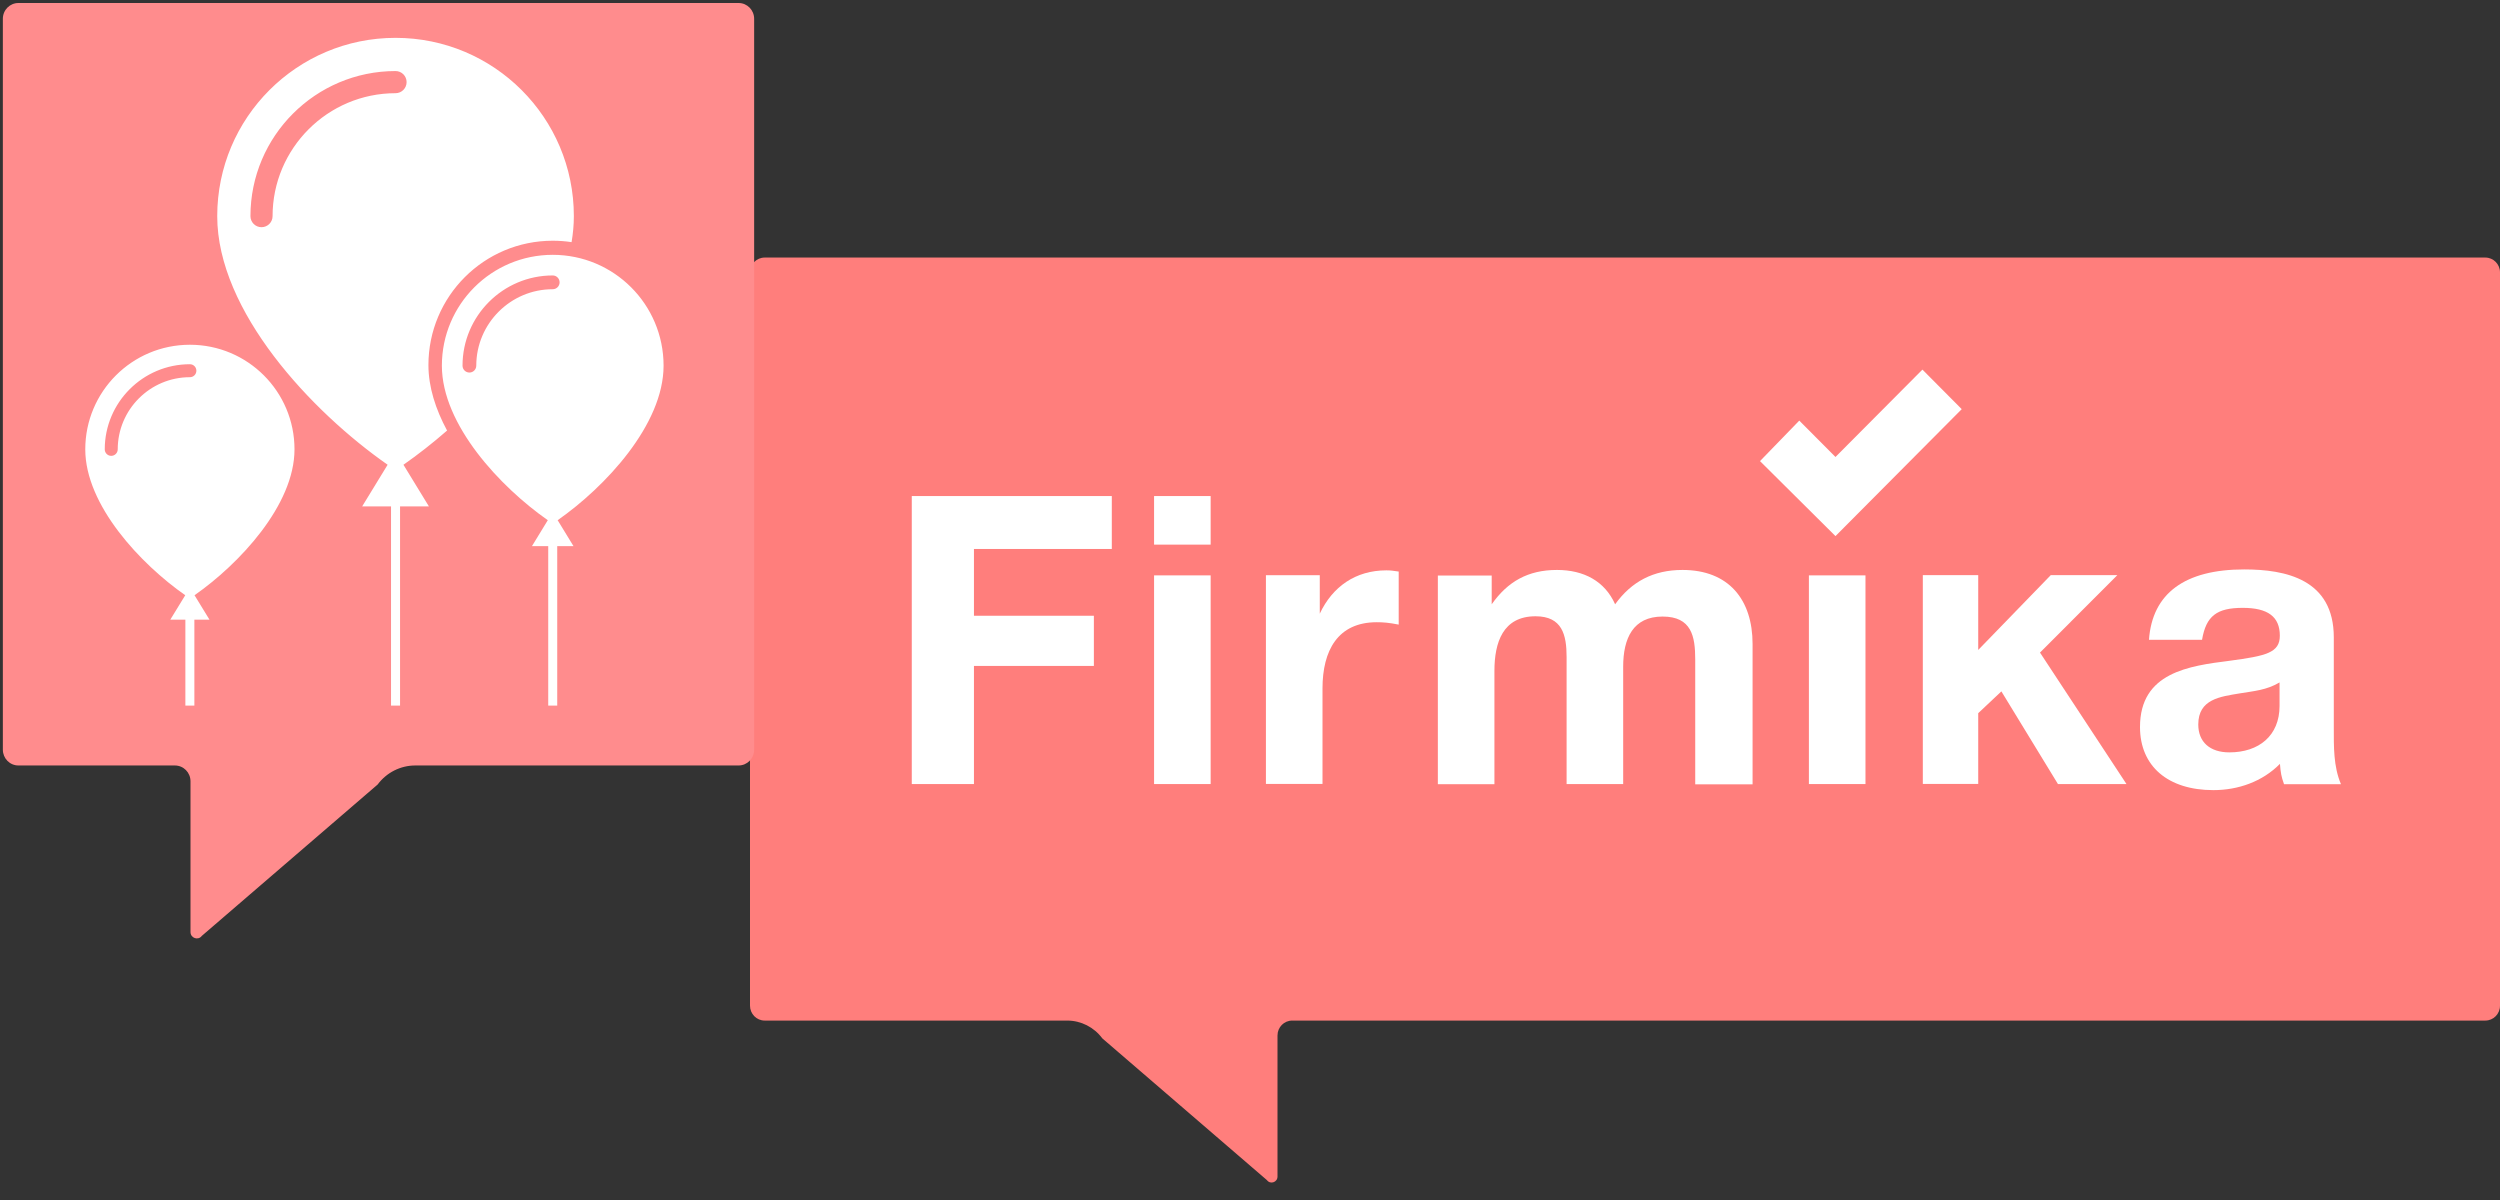 <svg width="100" height="48" viewBox="0 0 100 48" fill="none" xmlns="http://www.w3.org/2000/svg">
<rect x="0" y="0" width="100" height="48" fill="#333333" stroke="none"/>
<path fill-rule="evenodd" clip-rule="evenodd" d="M42.688 40.823C43.239 40.823 43.76 41.087 44.093 41.535L50.678 47.206C50.814 47.39 51.1 47.29 51.1 47.063V41.419C51.1 41.092 51.36 40.823 51.688 40.823H99.412C99.735 40.823 100 40.559 100 40.226V10.898C100 10.571 99.74 10.302 99.412 10.302H30.588C30.265 10.302 30 10.566 30 10.898V40.226C30 40.553 30.26 40.823 30.588 40.823H42.688Z" fill="#FF7E7C"/>
<path d="M44.472 21.959H38.958V24.63H43.755V26.637H38.958V31.362H36.471V19.842H44.472V21.959Z" fill="white"/>
<path d="M48.426 21.785H46.163V19.842H48.426V21.785ZM48.426 31.362H46.163V23.015H48.426V31.362Z" fill="white"/>
<path d="M55.948 24.984C55.548 24.905 55.324 24.889 55.069 24.889C53.508 24.889 52.9 26.024 52.9 27.539V31.357H50.637V23.009H52.791V24.546C53.3 23.464 54.226 22.814 55.454 22.814C55.631 22.814 55.725 22.83 55.948 22.862V24.984Z" fill="white"/>
<path d="M67.809 31.362V26.378C67.809 25.454 67.663 24.662 66.503 24.662C65.323 24.662 64.927 25.533 64.927 26.668V31.362H62.664V26.283C62.664 25.391 62.487 24.651 61.421 24.651C60.115 24.651 59.777 25.702 59.777 26.837V31.367H57.514V23.02H59.668V24.171C60.308 23.263 61.119 22.798 62.279 22.798C63.361 22.798 64.194 23.252 64.605 24.171C65.26 23.263 66.134 22.798 67.299 22.798C69.146 22.798 70.103 23.981 70.103 25.76V31.372H67.809V31.362Z" fill="white"/>
<path d="M74.619 31.362H72.356V23.015H74.619V31.362Z" fill="white"/>
<path d="M81.6 26.103L85.059 31.362H82.318L80.055 27.655L79.129 28.527V31.357H76.913V23.004H79.129V25.998L82.032 23.004H84.695L81.6 26.103Z" fill="white"/>
<path d="M91.359 31.362C91.25 31.055 91.229 30.924 91.198 30.554C90.496 31.267 89.523 31.605 88.534 31.605C86.719 31.605 85.6 30.649 85.6 29.081C85.6 26.895 87.562 26.637 89.185 26.431C90.652 26.235 91.193 26.109 91.193 25.427C91.193 24.667 90.714 24.314 89.71 24.314C88.675 24.314 88.243 24.636 88.082 25.591H85.959C86.09 23.733 87.395 22.777 89.767 22.777C91.427 22.777 93.352 23.168 93.352 25.496V29.102C93.352 29.862 93.336 30.654 93.638 31.367H91.359V31.362ZM89.591 27.735C88.81 27.867 87.931 27.962 87.931 28.981C87.931 29.678 88.394 30.095 89.174 30.095C90.355 30.095 91.182 29.429 91.182 28.236V27.297C90.657 27.608 90.163 27.64 89.591 27.735Z" fill="white"/>
<path d="M78.469 16.366L73.419 21.444L70.4 18.444L71.971 16.824L73.419 18.279L76.897 14.784L78.469 16.366Z" fill="white"/>
<path fill-rule="evenodd" clip-rule="evenodd" d="M16.61 30.619C16.022 30.619 15.465 30.899 15.106 31.38L8.073 37.435C7.927 37.631 7.62 37.525 7.62 37.282V31.253C7.62 30.899 7.34 30.619 6.996 30.619H0.738C0.389 30.619 0.114 30.334 0.114 29.986V0.753C0.114 0.399 0.395 0.12 0.738 0.12H29.542C29.891 0.12 30.166 0.405 30.166 0.753V29.986C30.166 30.34 29.886 30.619 29.542 30.619H16.61Z" fill="#FF8C8D"/>
<path fill-rule="evenodd" clip-rule="evenodd" d="M22.954 8.646C22.954 4.707 19.761 1.514 15.822 1.514C11.883 1.514 8.689 4.707 8.689 8.646C8.689 12.452 12.465 16.468 15.505 18.59L14.486 20.257H15.641V28.225H16.002V20.257H17.157L16.138 18.59C16.704 18.195 17.295 17.735 17.883 17.222C17.423 16.368 17.137 15.477 17.137 14.602C17.137 11.855 19.363 9.629 22.11 9.629C22.366 9.629 22.618 9.648 22.863 9.686C22.922 9.338 22.954 8.992 22.954 8.646V8.646ZM7.775 24.786V28.225H7.415V24.786H6.812L7.41 23.809C5.626 22.563 3.411 20.207 3.411 17.974C3.411 15.663 5.284 13.79 7.596 13.79C9.907 13.79 11.78 15.663 11.78 17.974C11.78 20.207 9.565 22.563 7.781 23.809L8.379 24.786H7.775ZM22.289 21.844V28.225H21.929V21.844H21.279L21.912 20.808C20.022 19.489 17.675 16.993 17.675 14.627C17.675 12.178 19.66 10.193 22.109 10.193C24.558 10.193 26.543 12.178 26.543 14.627C26.543 16.993 24.196 19.489 22.306 20.808L22.939 21.844H22.289V21.844ZM18.776 14.902C18.624 14.902 18.501 14.778 18.501 14.626C18.501 12.637 20.12 11.018 22.109 11.018C22.261 11.018 22.384 11.142 22.384 11.294C22.384 11.446 22.261 11.569 22.109 11.569C20.423 11.569 19.052 12.941 19.051 14.626C19.051 14.778 18.928 14.902 18.776 14.902ZM4.449 18.234C4.306 18.234 4.19 18.117 4.19 17.974C4.19 16.096 5.718 14.569 7.596 14.569C7.739 14.569 7.855 14.685 7.855 14.829C7.855 14.972 7.739 15.088 7.596 15.088C6.004 15.088 4.709 16.383 4.709 17.974C4.709 18.117 4.593 18.234 4.449 18.234V18.234ZM10.46 9.088C10.216 9.088 10.018 8.89 10.018 8.646C10.018 5.446 12.622 2.842 15.822 2.842C16.066 2.842 16.264 3.04 16.264 3.285C16.264 3.529 16.066 3.728 15.822 3.728C13.11 3.728 10.903 5.934 10.903 8.646C10.903 8.89 10.704 9.088 10.46 9.088V9.088Z" fill="white"/>
</svg>
